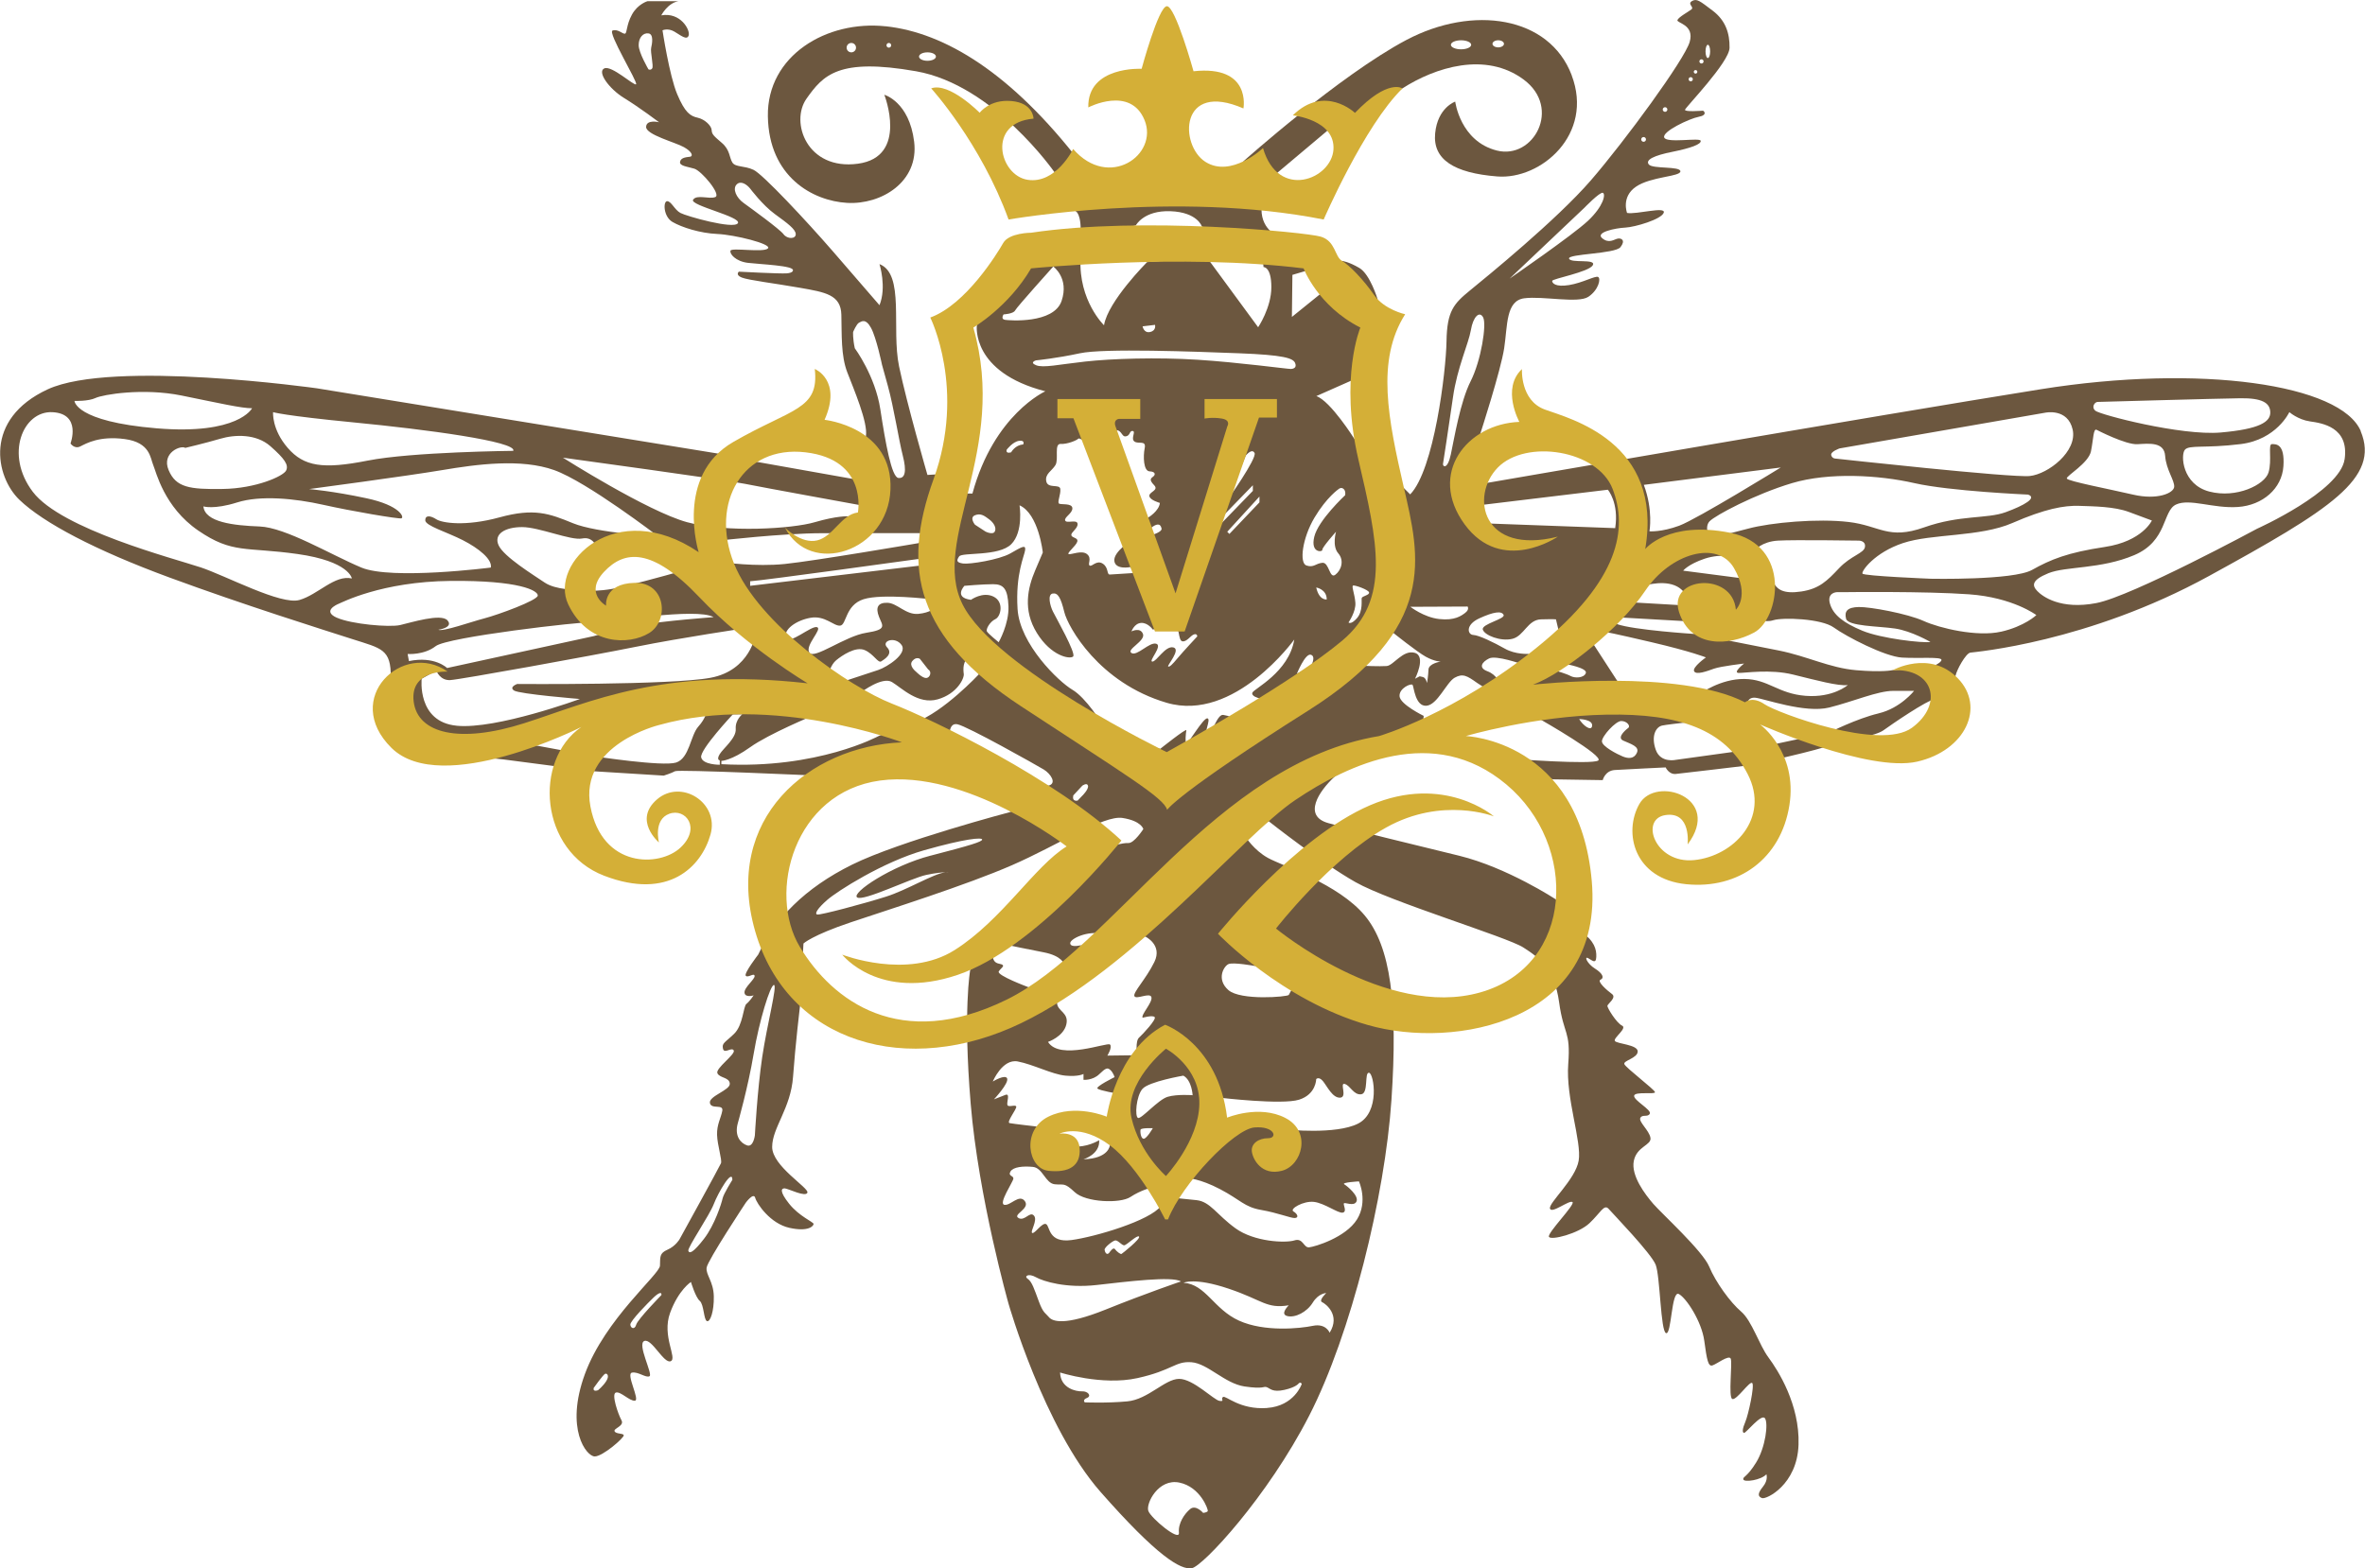 <?xml version="1.0" encoding="UTF-8"?><svg id="Layer_1" xmlns="http://www.w3.org/2000/svg" viewBox="0 0 654.95 434.49"><defs><style>.cls-1{fill:#6c573f;}.cls-2{fill:#d4af37;}</style></defs><path class="cls-1" d="M353.42,65.14s-5.33-2.36-3.79-9.62h-50.4l-1.36,2.98s1.76,.55,1.36,7.19l15.31-3.24s2.17-4.22,9.62-3.94,8.67,4.2,8.67,4.2l11.47,6.77,9.13-4.34Z"/><path class="cls-1" d="M653.8,119.47c-5.42-13.01-44.44-18.7-88.61-11.65-44.17,7.05-156.9,26.56-156.9,26.56l1.69-14.34s5.63-17.36,6.58-23.59,.41-13.14,5.56-13.82c5.15-.68,14.9,1.49,17.75-.41s3.52-5.08,2.71-5.49c-.81-.41-4.27,1.63-8.06,2.24-3.79,.61-4.67-.54-4.67-1.15s10.16-2.44,11.25-4.34c1.08-1.9-6.1-.47-6.57-1.83-.47-1.35,12.74-1.29,14.23-3.18,1.49-1.9,.27-2.57-.75-2.37-1.02,.2-2.44,1.49-4.34-.14s3.73-2.78,6.44-2.91c2.71-.14,10.03-2.3,10.64-4.13,.61-1.83-7.45,.54-10.16,.07,0,0-1.69-4.4,2.44-7.25,4.13-2.85,12.33-2.78,12.33-4.27s-7.66-.61-8.74-1.9,1.49-2.51,6.57-3.52c5.08-1.02,7.99-2.1,7.79-3.05-.2-.95-9.35,.75-10.09-.88-.75-1.63,6.98-5.28,9.55-5.76s1.42-1.69,1.15-1.69-5.08,.41-4.95-.27c.14-.68,12.26-13.14,12.33-17.14,.07-4-1.08-7.59-4.67-10.3-3.59-2.71-4.4-3.45-5.76-2.64-1.35,.81,.75,1.63-.14,2.3-.88,.68-3.52,2.1-3.86,2.94s4.81,1.19,3.39,6.07c-1.42,4.88-17.88,27.37-27.37,38.34s-28.99,26.83-33.47,30.49-6.37,5.69-6.5,14.09c-.14,8.4-3.45,35.63-10.06,42.41l-15.48-15.41s-6.58-10.47-10.51-11.82l11.92-5.28,5.04-21.56s-2.06-6.89-5.04-8.65c-2.98-1.76-4.81-1.96-4.81-1.96l-6.22,9.33-7.66,6.19,.14-11.65,5.01-1.49-13.28-3.52,.27,2.85s2.17-.14,2.17,5.56-3.66,11.11-3.66,11.11l-14.23-19.38-16.53,1.34s-10.84,10.85-11.92,17.49c0,0-7.05-6.77-6.5-18.43l-17.75-2.17-10.97,20.67s-1.63,12.93,18.97,18.22c0,0-14.23,6.37-20.19,28.32h-2.57l-7.7-5.28-2.19,.13s-5.69-19.65-7.86-30.08c-2.17-10.43,1.63-25.61-5.42-28.32,0,0,2.03,6.37,0,11.38,0,0-5.83-6.77-13.01-15.04s-19.28-21.23-21.86-22.45c-2.57-1.22-5.01-.68-5.87-2.03-.86-1.35-.63-3.48-2.89-5.42-2.26-1.94-2.8-2.39-2.85-3.57-.05-1.17-1.85-2.98-3.88-3.43-2.03-.45-3.5-1.38-5.67-6.53-2.17-5.15-4.06-17.68-4.06-17.68,0,0,1.49-.68,3.25,.34,1.76,1.02,3.52,2.57,4,1.08,.47-1.49-2.24-6.5-7.59-5.56,0,0,1.76-3.45,4.81-3.93h-8.6s-2.71,.75-4.34,3.73c-1.63,2.98-1.29,5.22-1.96,5.28-.68,.07-1.9-1.35-3.39-.88-1.49,.47,7.11,14.43,6.5,14.9s-6.77-5.35-8.81-4.4c-2.03,.95,1.29,5.62,5.49,8.2,4.2,2.57,9.69,6.71,9.69,6.71,0,0-3.52-.88-3.59,1.29-.07,2.17,8.13,4.27,10.5,5.62,2.37,1.35,2.51,2.51,1.69,2.64s-2.51,.14-2.78,1.35c-.27,1.22,1.9,1.35,3.93,1.96,2.03,.61,7.52,7.18,5.83,7.86-1.69,.68-5.15-.81-6.16,.75-1.02,1.56,13.55,4.74,12.4,6.5s-14.29-1.96-15.92-2.85-2.51-3.25-3.66-3.25-1.08,4.27,1.49,5.76c2.57,1.49,7.66,3.12,12.4,3.32,4.74,.2,15.24,2.78,14.02,4-1.22,1.22-10.02-.27-10.36,.61-.34,.88,1.42,2.98,4.81,3.39,3.39,.41,12.94,.75,12.47,2.1,0,0,.07,.68-1.76,.81-1.83,.14-13.21-.47-13.21-.47,0,0-1.08,.88,.81,1.63,1.9,.75,9.28,1.63,16.19,2.85,6.91,1.22,11.25,1.9,11.38,7.45,.14,5.56-.14,11.31,1.63,15.92s5.8,13.99,5.17,17.7c-.63,3.71-3.75,11.84-3.75,11.84l-27.5-4.89-9.7-2.11-111.09-18.08s-56.63-7.99-74.52,.27c-17.88,8.26-14.5,24.25-7.86,30.62,6.64,6.37,21,13.96,41.6,21.54,20.59,7.59,42.68,14.5,50.67,17.07s10.7,2.71,10.57,10.7,11.38,20.59,11.38,20.59l19.92,2.03,25.11,3.28,19.19,1.19s2.17-.68,3.12-1.22c.95-.54,39.16,1.22,39.16,1.22l34.41-3.52,19.51,13.54s-30.89,8.14-44.04,14.64c-13.14,6.5-21.41,15.04-26.01,24.93,0,0-4.06,5.24-3.43,5.87,.63,.63,2.26-.9,2.44,0,.18,.9-2.98,3.25-2.8,4.7,.18,1.45,2.53,.72,2.53,.72,0,0-1.08,1.63-1.99,2.35s-.9,5.87-3.43,8.31c-2.53,2.44-3.43,2.53-3.07,4.11,.36,1.58,2.44-.59,2.98,.49,.54,1.08-5.15,4.97-4.52,6.32,.63,1.35,3.34,1.08,3.43,2.89,.09,1.81-5.87,3.43-5.51,5.33s3.79,.18,3.43,2.17-1.54,3.79-1.45,6.68c.09,2.89,1.45,6.96,1.08,7.86-.36,.9-11.47,21.05-11.47,21.05,0,0-1.08,1.9-3.34,2.89-2.26,.99-1.99,1.99-2.08,4.43s-15.17,14.72-20.78,29.99c-5.6,15.27,.45,22.85,2.71,22.85s8.22-5.24,8.04-5.87c-.18-.63-2.08-.27-2.53-1.08-.45-.81,2.8-1.45,1.9-3.07-.9-1.63-2.89-7.32-1.54-7.68,1.35-.36,3.7,2.35,5.24,2.26s-2.53-7.41-.81-7.77c1.72-.36,3.88,1.54,4.88,.99,.99-.54-3.52-8.94-1.45-9.76,2.08-.81,5.42,6.41,7.32,5.6,1.9-.81-2.53-6.96-.18-13.37,2.35-6.41,5.78-8.58,5.78-8.58,0,0,1.26,4.25,2.44,5.24,1.17,.99,1.08,5.24,1.99,5.6,.9,.36,1.99-2.71,1.9-6.86-.09-4.16-2.26-5.96-1.99-7.95,.27-1.99,10.84-17.98,10.84-17.98,0,0,2.17-2.98,2.62-1.35,.45,1.63,4.16,7.14,9.48,8.31,5.33,1.17,6.68-.54,6.68-1.08s-3.97-2.08-6.77-5.6c-2.8-3.52-2.17-4.34-1.17-4.25,.99,.09,5.78,2.53,6.23,1.17,.45-1.35-9.76-7.32-9.76-12.65s5.15-10.66,5.78-19.42c.63-8.76,1.92-19.61,1.92-19.61l.97-17.33s2.35-2.26,13.1-5.87c10.75-3.61,31.98-10.3,44.62-15.81,12.65-5.51,25.38-13.91,30.62-13.1,5.24,.81,5.78,3.07,5.78,3.07,0,0-2.53,3.97-4.16,3.88-1.63-.09-5.24,.99-5.24,.99l-21.23,13.73-5.78,13.77s3.61,.78,8.76,1.77c5.15,.99,5.69,3.25,5.69,3.25l4.78-5.24s-2.89,.82-3.07-.45c-.18-1.26,4.88-3.7,9.12-2.62s11.66,.7,11.66,.7c0,0,4.87,2.28,2.52,7.06-2.35,4.79-6.05,8.49-5.51,9.48,.54,.99,4.34-1.17,4.7,.27,.36,1.45-2.98,4.88-2.44,5.69,0,0,2.8-.81,3.34-.18,.54,.63-3.25,4.7-4.34,5.69-1.08,.99-.54,4.79-.54,4.79l-.99,.09-7.23,.09s1.45-2.35,.72-3.07-13.91,4.52-17.16-.72c0,0,4.25-1.45,5.06-4.79s-2.4-3.65-2.56-5.94c-.15-2.28-7.98-4.45-7.98-4.45,0,0-8.79-3.26-8.16-4.34,.63-1.08,2.35-1.72,0-2.17s-1.54-3.52-1.54-3.52l-6.36,5.24s-2.04,11.11,.13,37.13c2.17,26.01,10.48,55.37,10.48,55.37,0,0,9.76,34.23,25.47,52.12,15.72,17.88,22.22,21.68,25.29,21.14,3.07-.54,20.96-19.73,32.52-42.29,11.56-22.56,20.96-60.68,22.76-87.41s-.18-42.45-7.41-51.13c-7.23-8.67-22.76-13.73-26.74-15.9-3.97-2.17-6.32-5.96-6.32-5.96l6.47-4.24s14.49,11.47,24.06,16.89,41.91,15.17,46.43,18.07c4.52,2.89,8.67,5.96,9.94,15.17,1.26,9.21,3.25,7.77,2.53,17.16-.72,9.39,3.79,21.5,2.89,26.74-.9,5.24-8.4,11.74-7.95,13.28s5.33-2.44,6.23-1.81c.9,.63-7.14,8.67-6.5,9.66,.63,.99,8.13-.9,11.2-3.79,3.07-2.89,4.06-5.42,5.33-3.97s11.74,12.28,13.01,15.45c1.26,3.16,1.35,18.52,2.89,18.97,1.54,.45,1.45-11.92,3.52-10.84,2.08,1.08,6.32,7.59,7.05,12.92,.72,5.33,1.08,7.23,2.26,6.86,1.17-.36,4.52-2.98,5.06-1.9,.54,1.08-.72,10.75,.45,11.2,1.17,.45,4.79-5.06,5.51-4.43,.72,.63-1.08,8.85-1.9,10.75s-.9,2.98-.36,3.07,4.79-5.42,5.78-4.06c.99,1.35,.18,8.04-2.44,12.28-2.62,4.25-3.79,3.88-3.52,4.7,.27,.81,4.88,.18,6.37-1.45,0,0,.58,1.54-.95,3.43s-1.45,2.71-.27,3.16,9.76-3.7,10.12-14.81c.36-11.11-5.69-20.59-8.31-24.12-2.62-3.52-4.61-10.21-7.59-12.74-2.98-2.53-7.05-8.13-8.85-12.47-1.81-4.34-13.1-14.63-15.45-17.34s-6.23-7.86-5.42-11.92c.81-4.06,4.97-4.34,4.61-6.41-.36-2.08-3.34-4.43-2.8-5.51,.54-1.08,2.08-.09,2.62-1.17,.54-1.08-4.52-3.7-4.34-4.97,.18-1.26,5.87-.27,5.78-.99-.09-.72-8.13-6.77-8.49-7.77-.36-.99,3.7-1.63,3.7-3.52s-5.78-2.08-6.32-2.89c-.54-.81,3.52-3.52,1.99-4.25-1.54-.72-4.16-4.97-4.06-5.51,.09-.54,2.62-2.26,1.26-3.25-1.35-.99-4.25-3.52-3.16-3.97s.63-1.72-1.54-3.07c-2.17-1.35-3.07-3.52-1.9-2.89,1.17,.63,2.17,1.72,2.26-.36,.09-2.08-.54-4.43-4.16-6.96-3.61-2.53-7.03-8.96-7.03-8.96,0,0-13.48-8.84-26.76-12.09-13.28-3.25-28.99-7.05-36.22-9.03s-2.63-8.88,1.66-12.84,24.26-11.82,24.26-11.82l.45-5.06s-6.5-3.16-6.68-5.42c-.18-2.26,3.25-3.7,3.61-3.16,.36,.54,.72,5.96,3.79,5.78,3.07-.18,5.6-6.5,7.86-7.77,2.26-1.26,3.43-.54,6.23,1.45,2.8,1.99,17.84,10.3,17.84,10.3,0,0,17.57,10.03,15.67,11.2s-23.49-.45-23.49-.45l10.78,5.65,13.97,.22s.63-2.62,3.34-2.8c2.71-.18,14.09-.72,14.09-.72,0,0,.9,1.99,2.8,1.81s19.96-2.35,19.96-2.35c0,0,14.36-2.98,21.5-5.15,7.14-2.17,13.82-2.98,16.08-4.61,2.26-1.63,11.83-8.22,14.45-8.76,2.62-.54,5.15-4.57,5.47-6.26,.32-1.69,2.87-6.3,4.12-6.48,1.25-.18,32.5-2.8,66.1-21.23,33.6-18.43,47.42-27.1,42-40.11ZM472.96,12.4c.36,0,.64,.82,.64,1.84s-.29,1.84-.64,1.84-.64-.82-.64-1.84,.29-1.84,.64-1.84Zm-1.76,4.03c.32,0,.58,.26,.58,.58s-.26,.58-.58,.58-.58-.26-.58-.58,.26-.58,.58-.58Zm-1.64,2.98c.27,0,.49,.22,.49,.49s-.22,.49-.49,.49-.49-.22-.49-.49,.22-.49,.49-.49Zm-1.34,1.96c.32,0,.58,.26,.58,.58s-.26,.58-.58,.58-.58-.26-.58-.58,.26-.58,.58-.58Zm-7.11,8.33c.36,0,.64,.29,.64,.64s-.29,.64-.64,.64-.64-.29-.64-.64,.29-.64,.64-.64Zm-5.94,8.26c.36,0,.66,.3,.66,.66s-.3,.66-.66,.66-.66-.3-.66-.66,.3-.66,.66-.66Zm-16.51,19.71s4.43-4.61,5.24-4.25,.18,3.7-4.16,7.77c-4.34,4.06-21.68,15.99-21.68,15.99l20.59-19.51ZM180.62,18.94c-.43,.61-1.04,.27-1.04,.27,0,0-2.71-4.61-2.71-6.71s1.22-3.45,2.71-3.25c1.49,.2,1.02,2.85,.75,4-.27,1.15,.72,5.08,.29,5.69Zm36.36,45.93c-1.08-1.42-9.01-7.18-11.04-8.64-2.03-1.45-3.12-3.89-1.96-5.11,1.15-1.22,2.88,0,3.79,1.15,0,0,3.39,4.54,6.84,7.05s5.76,4.2,5.76,5.56-2.3,1.42-3.39,0Zm-49.05,317.66c-.88,1.42-2.3,2.57-2.3,2.57,0,0-1.49,.61-1.22-.61,0,0,2.64-3.73,3.18-3.93,.54-.2,1.22,.54,.34,1.96Zm15.24-23.78s-6.57,6.71-6.98,8.2c-.41,1.49-1.56,1.02-1.63,0-.07-1.02,5.01-6.16,6.44-7.52,1.42-1.35,2.3-1.63,2.17-.68Zm16.94-26.76c-.27,1.29-2.17,7.32-5.15,11.18-2.98,3.86-4.06,4.2-4.34,3.32-.27-.88,5.83-9.76,7.05-12.94,1.22-3.18,5.15-9.96,5.15-6.71,0,0-2.44,3.86-2.71,5.15Zm10.97-39.16c-1.35,9.08-2.03,21.68-2.03,21.68,0,0-.41,3.39-2.17,2.78-1.76-.61-3.53-2.56-2.57-6.1,0,0,2.85-9.96,4.4-19.24,1.56-9.28,4.61-19.1,5.62-19.1s-1.9,10.91-3.25,19.98Zm46.68-55.82c-10.97,2.85-22.08,10.37-20.39,11.58,1.69,1.22,14.97-5.35,19.17-6.23,2.58-.54,4.34-.7,5.32-.74,.34-.04,.65-.05,.92,0,0,0-.3-.02-.92,0-3.45,.44-10.64,4.92-16.5,6.77-6.44,2.03-18.22,5.15-19.04,4.95-.81-.2,.07-1.69,2.78-4.06s15.38-10.5,26.83-13.75c11.45-3.25,15.99-3.59,16.06-2.98,.07,.61-3.25,1.63-14.23,4.47Zm323.14-125.67s33.67-.95,39.56-1.02c5.89-.07,8.2,1.23,8.26,3.87,.07,2.64-2.85,4.67-13.75,5.62-10.91,.95-33.47-4.95-34.69-6.03s-.13-2.42,.61-2.44Zm-1.83,13.62c.68-3.39,.64-6.36,1.56-5.89,0,0,8.06,4.18,11.31,3.98,3.25-.19,7.38-.67,7.66,3.2,.27,3.86,2.64,6.84,2.51,8.6s-4.67,3.73-11.38,2.17c-6.71-1.56-18.16-3.73-18.36-4.47s6.03-4.2,6.71-7.59Zm-52.03,25.47c7.93-2.64,21.27-1.63,30.28-5.56,9.01-3.93,14.29-4.88,18.49-4.74,4.2,.14,9.76,.2,13.75,1.69,4,1.49,6.37,2.37,6.37,2.37,0,0-2.64,5.76-13.01,7.32-10.37,1.56-14.97,3.45-20.19,6.37-5.22,2.91-28.05,2.44-28.05,2.44,0,0-18.56-.75-18.9-1.42-.34-.68,3.32-5.83,11.25-8.47Zm-17.75,6.98c-3.32,3.52-5.49,5.69-10.43,6.44-4.95,.75-6.84-.54-7.79-2.71-.95-2.17-5.08-8.74-5.08-8.74,0,0,1.9-2.37,6.37-2.64,4.47-.27,22.42,0,22.42,0,0,0,1.96,0,1.69,1.76s-3.86,2.37-7.18,5.89Zm.2-33.2l56.91-9.89s6.23-1.35,7.59,4.67c1.35,6.03-6.77,12.33-11.86,12.87-5.08,.54-53.65-4.81-53.65-4.81,0,0-1.08,.07-1.35-.95-.27-1.02,2.37-1.9,2.37-1.9Zm20.66,9.62c9.82,2.24,31.5,3.18,31.5,3.18,2.57,.88-1.02,2.98-6.23,4.88-5.22,1.9-12.6,.68-22.56,4.2s-12.26-.47-20.87-1.49-21.54,.14-27.84,1.83c-6.3,1.69-10.7,2.64-10.7,2.64,0,0-1.56-3.05,0-4.67,1.56-1.63,12.6-7.52,22.83-10.57s24.05-2.24,33.87,0Zm-64.02,24.25s1.35-1.76,5.96-3.32,9.89-.47,9.89-.47l-.47,5.79-15.38-2Zm3.03,17.53s-16.64-1.06-21.35-2.72c-4.71-1.66-.44-1.92-.44-1.92l21.27,1.21,.52,3.44Zm24-46.11s-23.17,14.29-28.11,16.12c-4.95,1.83-8.26,1.56-8.26,1.56,0,0,1.08-5.83-1.56-12.87l37.94-4.81Zm-38.68,32.99s5.35-1.9,9.28-.34,3.93,5.62,3.93,5.62l-15.24-.88-.47,.07,2.51-4.47Zm-44.03-22.63l34.82-4.2s3.12,3.59,2.03,10.64l-36.85-1.35v-5.08Zm-10.84-11.31s1.63-10.43,2.78-18.56c1.15-8.13,4.34-14.9,4.95-18.56,.61-3.66,2.37-5.42,3.39-3.52,1.02,1.9-.54,11.92-3.45,17.68-2.91,5.76-4.54,15.85-5.49,20.26s-2.27,3.36-2.17,2.71Zm-79.74-38.55s.41,1.56-1.35,1.96c-1.76,.41-2.1-1.56-2.1-1.56l3.45-.41Zm-41.6-1.42c-1.22-.2-.34-1.49-.34-1.49,0,0,2.71-.14,3.18-1.08s10.58-12.18,10.58-12.18c0,0,4.46,3.17,2.3,9.54-2.17,6.37-14.5,5.42-15.72,5.22Zm.54,35.97s1.69-2.24,3.45-2.44c1.76-.2,1.08,1.02,1.08,1.02-2.24,.14-3.32,2.17-3.32,2.17-1.69,.47-1.22-.75-1.22-.75Zm-8.81,18.18c1.63-.65,2.64,.18,3.93,1.13s2.1,2.37,1.56,3.39c-.54,1.02-2.57,0-2.57,0l-2.91-1.9s-1.63-1.96,0-2.62Zm-15.71,27.32c-3.43,.32-5.81-2.98-8.52-3.07s-3.34,1.35-2.34,3.88c1,2.53,2.34,3.52-3.53,4.43-5.87,.9-14.45,7.5-15.76,5.5s3.75-6.58,2.12-7.06c-1.63-.48-7.77,5.09-8.58,2.92-.81-2.17,2.71-4.79,6.77-5.51,4.06-.72,6.41,2.35,8.22,2.17,1.81-.18,1.35-5.69,6.5-7.32,5.15-1.63,18.52,0,18.52,0l1.26,2.35s-1.24,1.4-4.67,1.72Zm2.23,17.77c-1.08,.07-2.85-1.76-2.85-1.76,0,0-2.1-1.63-1.02-2.94,1.08-1.32,2.1-.61,2.1-.61l2.3,2.94c1.08,.61,.54,2.3-.54,2.37Zm-10.84-8.47c-1.72-1.81,2.17-3.16,3.97-.72,1.81,2.44-3.97,6.14-6.41,6.96s-10.12,3.34-10.12,3.34l-3.61-2.35s.54-2.44,2.08-3.7c1.54-1.26,5.33-3.88,7.86-2.8s3.7,3.72,4.61,3.12c.9-.59,3.34-2.04,1.63-3.85Zm-37.94-17.07v-1.26c3.43-.18,46.55-6.17,46.55-6.17l1.96,1.65-48.51,5.78Zm28.99-65.78c-.61-2.78-.47-4.54-.47-4.54,0,0,.95-2.24,1.63-2.57,.68-.34,1.83-1.29,3.32,1.42s3.05,10.23,3.05,10.23l1.63,5.89c1.63,5.89,3.05,15.11,4.13,19.31,1.08,4.2,.68,6.37-1.22,6.16-1.9-.2-3.59-9.76-5.01-19.04-1.42-9.28-7.05-16.87-7.05-16.87Zm20.96,51.19l-3.28,2.76s-28.96,4.96-37.09,5.78-16.89-.45-16.89-.45l-1.08-6.05s17.07-1.99,28.36-2.03c11.29-.05,29.99,0,29.99,0Zm-51.49-13.68c4.88,.99,32.34,5.98,32.34,5.98v3.57l-3.75-.54s-3.02-.16-9.17,1.64c-6.14,1.81-24.39,2.98-35.32,0-10.93-2.98-34.41-17.88-34.41-17.88,0,0,45.43,6.23,50.31,7.23Zm-23.85,14.63s-17.07-.99-23.67-3.7-10.75-4.25-20.32-1.63-15.99,1.54-17.52,.54c-1.54-.99-3.07-1.26-3.07,.27s5.96,3.25,10.39,5.51c4.43,2.26,8.22,5.33,7.77,7.59,0,0-27.46,3.52-35.86,0-8.4-3.52-20.96-11.11-28.18-11.38-7.23-.27-15.13-1.18-15.56-5.56,0,0,2.91,.93,9.35-1.1,6.44-2.03,15.92-1.12,23.85,.66,7.93,1.78,20.73,3.95,21.61,3.75,.88-.2-.2-3.54-9.62-5.56-9.42-2.02-15.92-2.55-15.92-2.55,0,0,27.21-3.63,36.88-5.26,9.66-1.63,21.86-3.25,30.98,0,9.12,3.25,28.9,18.43,28.9,18.43Zm7.59,9.21s-9.76,2.8-17.61,4.7c-7.86,1.9-12.65,.81-12.65,.81,0,0-5.78,.09-8.85-1.99-3.07-2.08-11.29-7.14-12.74-10.3s1.81-5.06,6.5-5.06,13.55,3.79,16.62,3.16,3.97,2.35,3.97,2.35l12.92,.36,11.83,5.96Zm-114.31-43.68s2.85,.96,22.49,2.86c19.65,1.9,45.12,5.28,44.03,7.86,0,0-28.05,.27-40.38,2.71-12.33,2.44-17.61,1.63-22.08-3.52s-4.06-9.9-4.06-9.9Zm3.59,16.2c-.81,1.56-8.33,4.95-17.55,5.08-9.21,.14-12.94-.41-14.97-5.22-2.03-4.81,3.4-6.98,4.61-6.16,0,0,5.62-1.33,9.68-2.53,4.06-1.2,9.96-1.4,13.89,2.06s5.15,5.22,4.34,6.77Zm-52.77-20.12c2.03-.95,13.14-2.85,23.85-.68,10.7,2.17,16.53,3.52,19.51,3.52,0,0-3.79,7.45-26.42,5.56s-22.76-7.59-22.76-7.59c0,0,3.79,.14,5.83-.81Zm28.99,46.88c-7.32-2.44-38.45-10.49-46.34-20.87-7.89-10.38-2.71-22.49,5.42-22.08,8.13,.41,5.01,8.67,5.01,8.67,0,0,1.08,1.63,2.71,.81,1.63-.81,5.28-2.98,12.33-2.03,7.05,.95,7.05,5.28,7.86,7.18s2.98,11.65,12.47,18.16c9.48,6.5,13.14,4.47,27.5,6.5,14.36,2.03,15.04,6.77,15.04,6.77-4.74-1.08-9.35,4.47-14.5,5.96-5.15,1.49-20.19-6.64-27.5-9.08Zm37.85,13.99c-4.06-1.8-.18-3.6,.54-3.88,.72-.27,11.83-6.14,30.98-6.32,19.15-.18,24.21,2.71,24.12,4.06-.09,1.35-11.02,5.33-14.81,6.32-3.79,.99-11.29,3.7-12.74,3.16,0,0,4.34-.63,2.53-2.62-1.81-1.99-10.12,.63-13.1,1.31-2.98,.68-13.46-.24-17.52-2.04Zm19.6,10.04s4.52,.36,7.77-2.17c3.25-2.53,39.83-6.77,43.9-6.68s28.37-4.09,33.06-1.35c0,0-13.91,1-20.59,2.26-6.68,1.26-12.56,2.98-12.56,2.98l-40.65,8.85s-3.43-3.4-10.57-1.92l-.36-1.96Zm13.55,19.87c-11.02-1.08-9.66-13.02-9.66-13.02l4.06-2.24s.99,2.81,3.88,2.62c2.89-.18,38.84-6.69,51.4-9.22,12.56-2.53,30.35-5.15,30.35-5.15l2.8,1.63s-1.45,10.03-12.47,12.1c-11.02,2.08-53.56,1.72-53.56,1.72,0,0-2.35,.81-.9,1.81,1.45,.99,18.25,2.35,18.25,2.35,0,0-23.12,8.49-34.14,7.41Zm60.79,10.21c-3.7,1.17-22.49-1.72-22.49-1.72l-21.5-3.97,21.5-7.68,30.89-.69s-.09,1.69-2.26,4.12c-2.17,2.44-2.44,8.76-6.14,9.94Zm12.1-.63v1.24s-4.7,.03-5.15-2.05,8.75-11.89,8.75-11.89l2.63-.04s-1.99,1.54-1.81,4.07c.18,2.53-3.43,5.33-4.43,6.96-.99,1.63,0,1.72,0,1.72Zm54.2-10.57c-7.77,2.8-10.21,3.85-10.21,3.85,0,0-16.89,9.25-43.54,7.8v-.9s2.8-.09,7.95-3.79c5.15-3.7,17.61-8.85,17.61-8.85l13.19-6.41s5.78-4.43,8.49-2.8,7.23,6.32,12.65,4.79c5.42-1.54,7.41-5.87,7.23-7.05-.18-1.17-.27-4.06,1.54-4.16,1.81-.09,2.61,4.3,2.61,4.3,0,0-9.74,10.43-17.51,13.23Zm21.59-34.78c-2.98-1.45-6.23,.9-6.23,.9-4.88-.63-1.81-3.88-1.81-3.88,0,0,5.06-.45,7.95-.45s4.06,1.26,4.25,6.14c.18,4.88-2.71,9.94-2.71,9.94,0,0-2.89-2.35-3.25-2.98-.36-.63,.81-2.71,2.34-3.43,1.53-.72,2.45-4.79-.53-6.23Zm15.27,52.36c-2.37,.62-27.37-12.59-27.37-12.59,0,0-.69-4.95,2.1-4.4,2.78,.54,22.02,11.38,23.92,12.53,1.9,1.15,3.73,3.84,1.36,4.46Zm9.41,2.72l-1.35,1.42s-1.63,.47-1.22-1.42l2.51-2.7s1.29-.94,1.56,0c.27,.94-1.49,2.7-1.49,2.7Zm16.6,81.29c1.76-2.03,11.31-3.66,11.31-3.66,2.37,1.29,2.57,5.42,2.57,5.42,0,0-4.27-.34-6.91,.44-2.64,.78-7.25,6.2-8.2,5.86s-.54-6.03,1.22-8.06Zm2.85,10.91s-1.69,2.91-2.51,2.91-1.02-1.96-.88-2.51c.14-.54,3.39-.41,3.39-.41Zm-40.31-13.75c-.47-1.35-4,.81-4,.81,0,0,2.64-6.37,6.91-5.56,4.27,.81,9.55,3.59,13.21,3.93s5-.47,5-.47v1.63s2.55,.2,4.36-1.56c1.82-1.76,2.29-1.9,3.1-1.15,.81,.75,1.15,1.96,1.15,1.96,0,0-5.35,2.64-4.74,3.18,.61,.54,5.69,1.42,5.69,1.42l-.95,9.54-1.31,4.76s-.22,3.66-7.31,3.86c0,0,4.62-1.35,4.35-5.28,0,0-3.66,2.24-7.32,1.63s-10.07-5.44-10.07-5.44c0,0-6.39-.72-7.41-.93-1.02-.2,2.1-4,1.83-4.61s-2.17,.34-2.44-.41c-.27-.75,.88-3.39-.61-2.78-1.49,.61-3.12,1.22-3.12,1.22,0,0,4.13-4.4,3.66-5.76Zm3.12,38.61c-1.76-.95,3.32-2.57,1.76-4.67-1.56-2.1-4,1.35-5.69,1.02s2.44-6.37,2.51-7.25c.07-.88-1.56-.68-.81-1.96,.75-1.29,3.52-1.56,6.23-1.29s3.45,4.54,6.03,4.81c2.57,.27,2.57-.61,5.56,2.2,2.98,2.81,12.53,3.22,15.41,1.32,2.87-1.9,5.93-2.64,5.93-2.64,0,0,5.56,1.08,2.51,5.15-3.05,4.06-18.22,8.54-24.73,9.42-6.5,.88-5.96-3.79-7.05-4.4-1.08-.61-3.18,2.78-3.86,2.44-.68-.34,1.63-3.52,.47-4.81-1.15-1.29-2.51,1.63-4.27,.68Zm28.52,9.96c-.27,.14-1.35-.68-1.83-1.35s-1.56,1.02-1.56,1.02c-.67,.83-1.22-.14-1.29-.81-.07-.68,2.17-2.44,2.91-2.6,.75-.16,1.83,1.38,2.52,1.35,.69-.03,3.64-3.02,4.12-2.41,.47,.61-4.61,4.67-4.88,4.81Zm-20.12,17.48c-1.02-1.22-1.56-1.06-2.78-4.36s-1.9-5.46-3.05-6.21,.2-1.63,2.24-.47,8.4,3.12,16.8,2.17c8.4-.95,21-2.52,23.37-.99,0,0-9.35,3.16-20.8,7.77-11.45,4.61-14.77,3.32-15.78,2.1Zm44.03,53.72c-.14,.41-1.29,.54-1.29,.54,0,0-2.03-2.37-3.59-1.08-1.56,1.29-3.39,3.93-3.12,6.57,.27,2.64-7.72-4-8.47-6.03-.75-2.03,2.78-9.08,8.6-7.86,5.83,1.22,7.99,7.45,7.86,7.86Zm16.39-28.52c-7.59,.54-11.45-3.59-12.19-3.05-.75,.54,.61,1.29-.95,1.08-1.56-.2-7.32-6.16-11.25-6.1s-8.54,5.69-14.29,6.23c-5.76,.54-11.79,.27-11.79,.27,0,0-.75-.68,.61-1.22,1.35-.54,.27-1.9-1.35-1.83-1.63,.07-5.96-.81-6.1-5.22,0,0,11.58,3.73,21.41,1.56,9.82-2.17,10.43-4.74,14.97-4.4,4.54,.34,9.21,5.89,14.7,6.71,5.49,.81,5.22-.14,6.16,.2,.95,.34,1.56,1.49,4.88,.75s4-1.83,4-1.83c0,0,.54-.47,.81,.2,0,0-2.03,6.1-9.62,6.64Zm17.34-20.87s-1.02-2.64-4.61-1.9c-3.59,.75-13.41,1.76-20.46-1.42-7.05-3.18-9.21-10.09-15.38-10.5,0,0,2.98-1.56,12.47,1.63,9.48,3.18,10.43,5.62,16.67,4.61,0,0-2.57,2.44-.41,2.98,2.17,.54,5.42-1.08,7.05-3.73,1.63-2.64,3.73-2.64,3.73-2.64,0,0-2.17,2.03-1.15,2.51,1.02,.47,5.15,3.59,2.1,8.47Zm7.59-31.39c-3.12,5.04-11.72,7.61-13.28,7.75s-1.63-2.69-4.06-1.92c-2.44,.77-11.11,.43-16.33-3.36s-6.98-7.38-10.77-7.79c-3.79-.41-5.96-.61-5.96-.61l3.45-5.49s3.32,.07,9.01,3.05c5.69,2.98,6.71,4.95,11.38,5.76,4.67,.81,8.2,2.3,9.35,2.24,1.15-.07,.75-1.15-.41-1.83-1.15-.68,2.78-2.98,5.69-2.64,2.91,.34,6.64,3.18,7.93,2.98,1.29-.2,.2-2.02,.34-2.53s2.85,.97,3.52-.58-2.51-4.2-3.39-4.74c-.88-.54,4.06-.81,4.06-.81,0,0,2.57,5.51-.54,10.55Zm-11.31-38.86s.75-.81,1.9,.61c1.15,1.42,2.64,4.67,4.74,4.54,2.1-.14-.27-4.27,1.29-3.79,1.56,.47,2.44,3.12,4.54,2.85,2.1-.27,.81-6.16,2.17-5.96,1.35,.2,3.12,10.97-3.05,14.09-6.16,3.12-19.92,1.63-19.92,1.63l-9.48-2.98-8.74,2.24v-8.06s17.07,2.03,21.81,.54,4.74-5.69,4.74-5.69Zm-16.98-31.33l4.92-1.87,5.42,8.06s-.61,1.29-.95,1.83c-.34,.54-13.35,1.63-16.73-1.35-3.39-2.98-1.29-6.57,0-7.18s7.34,.51,7.34,.51Zm-.7-75.71c-.34,1.02,1.8,1.52,1.8,1.52l3.42,.71-10.5,4.81s-1.02-.61-2.78-.88c-1.75-.27-3.18,5.69-4.4,5.56-1.22-.14,1.15-4.47,0-4.61-1.15-.14-5.42,7.25-5.82,7.05-.4-.2-.14-2.98,0-3.73,.14-.75-7.24,5.14-7.24,5.14l-10.37-2.84-5.83-4.27s-4.34-7.05-8.13-9.28-14.57-12.6-15.17-22.36c-.61-9.76,1.9-14.7,2.1-16.33s-1.02-.81-4.13,.95c-3.12,1.76-11.31,3.05-13.07,2.78-1.76-.27-1.9-.75-1.08-1.96s10.97,.07,14.43-3.39c3.45-3.45,2.3-10.77,2.3-10.77,5.31,2.37,6.44,13.07,6.44,13.07l-2.08,4.88c-2.08,4.88-3.52,11.02,.45,17.43,3.97,6.41,9.12,7.32,10.03,6.5,.9-.81-4.79-10.84-5.6-12.47-.81-1.63-1.54-4.7-.09-4.97,1.45-.27,2.26,1.08,3.25,5.15,.99,4.06,9.57,19.6,28.35,25.11,18.78,5.51,35.33-17.52,35.33-17.52-1.49,9.08-11.25,13.68-11.58,14.7Zm-53.09-68.9c1.9,.09,4.43-.99,4.88-1.45,.45-.45,2.44,1.45,2.44,1.45,0,0,4.52-2.64,7.09-3.6,2.57-.96,2.3,1.7,3.62,1.5s.98-1.63,1.93-1.49c.95,.14-.61,2.1,.47,2.91,1.08,.81,3.32-.47,2.85,1.83-.47,2.3-.34,6.37,1.35,6.44,1.69,.07,1.69,.95,.95,1.49-.75,.54-1.02,.95,.34,2.37,1.35,1.42-1.49,1.83-1.35,2.98,.14,1.15,2.91,1.9,2.91,1.9-.2,2.24-3.23,4.06-3.23,4.06,0,0-1.18,4.41,.52,3.05,1.69-1.35,2.85-1.63,3.18,0,.34,1.63-8.2,3.18-8.2,3.18,0,0-5.15,3.18-4.88,5.76,.27,2.57,4.41,1.73,4.41,1.73l1.82,1.59s-6.5,.41-7.45,.47c-.95,.07-.29-1.94-2.01-3.03-1.72-1.08-2.98,.99-3.61,.54-.63-.45,.72-1.99-.72-3.16-1.45-1.17-4.34,.18-5.06,0-.72-.18,1.99-2.26,2.35-3.43s-1.45-.99-1.63-1.81c-.18-.81,1.9-1.9,1.72-3.19-.18-1.29-3.07,.03-3.43-.88s2.08-1.99,1.99-3.43c-.09-1.45-3.16-.9-3.7-1.26-.54-.36,.54-2.62,.36-4.06-.18-1.45-3.43,0-3.88-2.08-.45-2.08,1.54-2.89,2.53-4.52,.99-1.63-.45-5.96,1.45-5.87Zm31.21,56.36c-2.24-.54-4.67,4-5.83,3.93-1.15-.07,2.98-4.4,1.08-4.95-1.9-.54-5.28,3.52-6.84,2.57-1.56-.95,3.93-3.32,3.18-5.28-.75-1.96-3.18-.7-3.18-.7,0,0,.75-2.21,2.64-2.35,1.9-.13,3.25,1.83,3.25,1.83,0,0,4.74-1.08,6.1-1.08s.88,4.13,2.1,4.34c1.22,.2,2.24-1.56,3.18-1.9s.95,.54,.95,.54c0,0-3.93,4.2-5.42,5.99-1.49,1.79-2.24,2.55-2.64,2.34-.41-.2,3.66-4.74,1.42-5.28Zm22.02-44.92v1.56l-10.7,11.04,1.49-3.12,9.21-9.48Zm-7.1,4.2l5.12-12.4s1.71-2.16,2.45-.74c.75,1.42-7.57,13.14-7.57,13.14Zm8.93-1.08v1.62l-8.33,8.75-.59-.61,8.93-9.76Zm8.67-35.34c-.68,.05-14.57-1.84-25.81-2.55-11.25-.72-23.78-.31-31.1,.5s-11.65,1.83-13.62,1.02c-1.96-.81,0-1.35,0-1.35,0,0,5.56-.54,12.13-1.96,6.57-1.42,31.77-.47,44.1,0,12.33,.47,14.97,1.35,15.51,2.71,.54,1.35-.54,1.6-1.22,1.65Zm5.56,82.42l-3.87,2.02s2.31-5.74,3.87-5.27,0,3.25,0,3.25Zm1.49-21.88s2.91,.47,2.91,3.32c0,0-2.1,.34-2.91-3.32Zm7.99-25.54s-7.45,6.91-8.54,11.52,2.37,4.2,2.24,3.59c-.14-.61,3.79-5.01,3.79-5.01,0,0-1.15,3.93,.61,5.96,1.76,2.03,.81,4.74-.81,5.96-1.63,1.22-1.69-3.52-3.59-3.32s-2.37,1.42-4.4,.75c-2.03-.68-1.15-7.59,2.24-13.28,3.39-5.69,6.71-7.92,6.71-7.92,0,0,.68-.61,1.35,0,.68,.61,.41,1.76,.41,1.76Zm4.61,28.45c-.14,.54,.41,3.59-1.29,5.56-1.69,1.96-2.37,1.22-2.37,1.22,0,0,2.1-2.98,1.9-5.49-.2-2.51-1.15-4.61-.61-4.74,.54-.14,4.2,1.15,4.4,1.9,.2,.75-1.9,1.02-2.03,1.56Zm18.49,19.85c-.07,1.76-.41,3.73-.41,3.73,0,0-.27-1.49-1.15-1.69l-.88-.2-1.29,.68s3.18-6.23-.07-7.18-5.89,3.52-7.79,3.66c-1.9,.14-6.64-.07-6.64-.07l7.25-8.6,1.27-.49s6.52,5.23,8.96,6.58c2.44,1.35,4.13,1.35,4.13,1.35,0,0-3.32,.47-3.39,2.24Zm10.23-15.78c-1.15,.88-2.98,2.24-7.25,1.76-4.27-.47-7.99-3.39-7.99-3.39l15.85-.07s.54,.81-.61,1.69Zm9.55,19.65s-.81-2.44-3.45-3.42c-2.64-.98-1.49-2.61,.47-3.56,1.96-.95,9.01,1.56,9.01,1.56l-6.03,5.42Zm7.93-6.98v-1.26s-3.59,.24-6.57-1.45c-2.98-1.69-7.18-3.73-8.74-3.79-1.56-.07-2.3-2.78,1.69-4.61,4-1.83,6.16-2.1,6.71-.95,.54,1.15-6.16,2.51-5.76,4.06,.41,1.56,4.95,3.39,8.2,2.57,3.25-.81,4.2-5.29,7.93-5.39,3.73-.1,4.13,0,4.13,0l.95,4.01-8.54,6.79Zm11.65,4.88c-1.08-.61-4.06-1.47-4.06-1.47l2.71-1.85s6.1,1.08,5.56,2.51c-.54,1.42-3.12,1.42-4.2,.81Zm2.37,11.92s3.73,.06,3.59,1.82c-.14,1.77-2.57-.06-3.59-1.82Zm3.59-21.29l3.73-2.83s1.66,.24,12.72,2.83c11.06,2.59,15.06,4.21,15.06,4.21,0,0-3.84,2.71-3.27,3.83,.56,1.12,3.61-.03,5.51-.71,1.9-.68,8.33-1.42,8.33-1.42,0,0-3.25,2.56-1.49,2.6,1.76,.04,8.67-1.11,15.04,.45,6.37,1.56,12.53,3.25,15.17,2.91,0,0-4.06,3.59-11.72,2.98-7.66-.61-10.3-4.61-16.94-4.67-6.64-.07-12.33,4.13-12.33,4.13l-20.59-1.76-2.3-1.89-6.91-10.65Zm12.4,30.63c-.81,1.76-2.44,1.63-3.93,1.02-1.49-.61-5.76-2.78-5.76-4.2s3.79-5.62,5.35-5.62,2.62,1.35,1.96,1.9c0,0-3.52,2.57-1.42,3.52,2.1,.95,4.61,1.63,3.79,3.39Zm66.93-10.91c-6.03,1.42-13.65,5.28-13.65,5.28l-17.72,3.79-9.55,1.69-15.17,2.1s-4.27,1.02-5.62-2.78c-1.35-3.79,0-6.31,1.76-6.71s15.38-1.82,15.38-1.82l8.13-3.93s0-2.17,2.3-1.96c2.3,.2,13.75,4.4,20.49,2.71s13.38-4.61,17.72-4.61h5.76s-3.79,4.81-9.82,6.23Zm14.36-12.74l-10.55,.77s-2.73,.63-10.05,0c-7.32-.63-13.55-3.88-21.34-5.44s-13.75-2.72-13.75-2.72l7.59-6.23s2.03,1.35,4.61,.54,13.28-.47,16.73,2.03c3.45,2.51,14.16,8.06,18.9,8.33s10.84-.27,10.91,.61c.07,.88-3.05,2.1-3.05,2.1Zm19.51-9.89c-6.57,1.49-16.94-.95-21.41-2.98s-14.84-3.93-17.95-3.86c-3.12,.07-4.06,1.15-3.52,3.25,.54,2.1,8.94,2.03,13.55,2.71,4.61,.68,9.82,3.73,9.82,3.73-2.17,.34-13.62-.95-18.85-3.12-5.24-2.17-8.11-4.4-8.99-7.52-.88-3.12,1.96-3.17,1.96-3.17h2.36s22.03-.28,34.22,.6c12.19,.88,18.63,5.76,18.63,5.76,0,0-3.25,3.12-9.82,4.61Zm95.18-47.76c-1.29,8.94-24.25,19.24-24.25,19.24,0,0-34.62,18.7-44.51,20.59-9.89,1.9-14.9-1.83-16.33-3.32-1.42-1.49-1.76-2.98,3.05-4.95,4.81-1.96,14.5-1.08,23.78-5.01,9.28-3.93,7.79-12.26,11.58-14.02s10.3,1.15,17.14,.68,12.19-5.08,12.6-11.31c.41-6.23-2.03-6.1-3.18-6.11s.07,4.48-.95,7.87c-1.02,3.39-8.87,7.25-16.39,5.28-7.52-1.96-7.99-10.16-6.77-11.58,1.22-1.42,5.49-.34,15.45-1.57,9.96-1.23,13.48-8.86,13.48-8.86,0,0,2.37,2.09,5.69,2.57s10.91,1.56,9.62,10.5Z"/><path class="cls-2" d="M388.78,135.1c-4.34-18.97-7.77-35.23,.36-48.05,0,0-5.78-1.24-8.63-5.37s-6.84-8.26-8.87-9.42c-2.03-1.15-1.76-5.49-5.89-6.71-4.13-1.22-49.45-5.69-80.21-1.08,0,0-6.1,0-7.72,2.85s-10.3,17.03-20.19,20.64c0,0,9.94,19.87,.9,44.8-9.03,24.93-4.7,43.9,24.21,62.87,28.9,18.97,39.74,25.47,40.47,28.72,0,0,2.71-4.52,39.02-27.46,36.31-22.94,30.89-42.81,26.56-61.78Zm-17.07,42.36c-13.55,11.38-43.28,27.91-48.6,30.89,0,0-47.59-23.03-56.54-40.92-8.94-17.88,12.74-42.54,2.98-76.69,0,0,9.75-5.71,15.99-16.39,0,0,41.6-4.2,75.47,0,0,0,3.93,10.43,15.72,16.39,0,0-5.83,13.82-.54,36.58s9.08,38.75-4.47,50.13Z"/><path class="cls-2" d="M217.39,146.17s4.47,4.61,8.94,3.52,6.64-7.18,11.25-7.72c0,0,2.85-14.63-14.5-16.67s-26.51,13.96-19.83,30.76c6.68,16.8,32.16,34.32,43.72,38.84s45.16,20.78,63.59,37.94c0,0-23.48,29.81-45.34,37.21s-31.98-5.6-31.98-5.6c0,0,17.97,7.05,31.12-1.26s22.18-23.3,31.03-28.72c0,0-27.82-21.5-51.67-18.25s-31.25,31.07-22.22,46.07c9.03,14.99,27.82,29.09,57.27,14.63,29.45-14.45,57.81-65.47,103.15-73.02,0,0,20.96-6.11,43.9-24.71s24.93-32.88,20.78-43.72-24.03-13.91-31.8-5.96c-7.77,7.95-4.34,24.39,16.62,19.15,0,0-15.54,10.66-25.83-3.43s.72-27.82,15.17-28.36c0,0-5.06-9.21,.72-14.63,0,0-.54,8.67,6.32,11.2s32.88,8.85,27.82,38.66c0,0,6.32-7.95,23.48-4.52s13.73,23.85,6.68,27.64-17.52,4.34-20.78-5.6,14.81-11.38,15.72-.72c0,0,3.97-3.79-.54-11.56-4.52-7.77-17.52-4.16-24.57,6.32s-22.4,22.76-31.07,26.01c0,0,40.47-4.52,58.71,4.88,0,0,1.99-1.81,5.42,.54s31.98,13.01,40.83,6.5c8.85-6.5,5.96-16.62-5.42-15.9,0,0,10.3-5.78,18.07,2.17s2.17,20.05-11.2,23.12c-13.37,3.07-43.54-10.3-43.54-10.3,0,0,10.48,7.59,8.13,22.4s-14.09,23.3-28.54,21.86-17.52-14.27-13.01-22.22,23.12-1.81,13.37,11.2c0,0,1.08-9.21-6.14-8.13s-2.89,13.55,7.95,12.47c10.84-1.08,21.14-11.56,14.81-23.85-6.32-12.28-18.79-16.8-39.02-16.44s-39.02,5.93-39.02,5.93c0,0,31.43,1.12,34.87,40.14,3.43,39.02-37.94,46.79-61.96,39.92s-41.55-25.29-41.55-25.29c0,0,21.5-26.74,42.09-35.59,20.59-8.85,34.32,3.07,34.32,3.07,0,0-14.27-5.6-29.81,3.07-15.54,8.67-30.53,28-30.53,28,0,0,30.4,25.11,56.54,17.7,26.14-7.4,27.28-40.83,7.23-57.63s-43.54-5.69-58.44,4.34c-14.9,10.03-44.44,46.61-75.87,61.78s-64.76,5.69-73.71-25.47,14.9-51.22,40.65-52.3c0,0-35.68-13.64-67.29-4.79,0,0-22.22,5.42-18.97,22.58s19.15,16.8,24.93,11.38,1.45-11.02-3.07-9.39-2.89,7.95-2.89,7.95c0,0-7.23-6.14-.54-11.92s17.34,.9,14.81,9.76-11.56,18.25-29.45,11.38c-17.88-6.86-19.69-31.98-6.32-41.19,0,0-38.66,19.51-52.57,5.78-13.91-13.73,3.25-29.81,15.54-21.14,0,0-10.48-.54-9.39,8.31s12.65,11.74,30.71,5.96c18.07-5.78,38.12-15.54,78.4-11.02,0,0-16.8-9.94-29.99-23.85s-20.78-13.01-26.38-7.05,.54,9.39,.54,9.39c0,0-.72-6.14,7.95-6.32s9.57,10.48,3.97,13.91-16.98,3.43-22.4-7.95c-5.42-11.38,13.19-29.99,36.13-14.45,0,0-6.68-21.14,9.57-30.53s23.85-8.85,22.58-20.23c0,0,7.59,3.07,2.71,14.09,0,0,18.97,1.99,18.25,19.33-.72,17.34-22.31,24.12-29.22,10.52Z"/><path class="cls-2" d="M308.93,118.12l16.62,46.25,14.33-46.25s1.11-1.72-1.51-2.17-4.79,0-4.79,0v-5.42h20.05v5.15h-4.97l-20.59,59.25h-8.22l-22.58-59.07h-4.43v-5.33h22.94v5.51h-5.96s-1.58,.2-.9,2.08Z"/><path class="cls-2" d="M355.99,309.7c-7.32-3.79-16.16-.09-16.16-.09-2.52-20.59-17.17-25.74-17.17-25.74-13.64,7.14-16.17,25.47-16.17,25.47,0,0-8.67-3.7-16.17,0-7.5,3.7-5.69,14.36,0,14.99,5.69,.63,9.03-1.35,8.67-6.23-.36-4.88-5.6-4.06-5.6-4.06,0,0,5.78-2.89,14,3.25,8.22,6.14,15.27,20.5,15.27,20.5h.81c3.88-9.94,18.34-25.02,23.94-25.47,5.6-.45,6.5,2.98,3.79,2.98s-4.79,1.54-4.52,3.7,2.71,6.77,8.31,5.33c5.6-1.45,8.31-10.84,.99-14.63Zm-33.1,16.08s-7.28-6.32-9.54-16.08c-2.26-9.76,9.54-19.19,9.54-19.19,0,0,9.43,5.01,9.25,15.31-.18,10.3-9.25,19.96-9.25,19.96Z"/><path class="cls-1" d="M245.3,7.29c-16.39-1.76-32.92,8.13-32.65,24.93,.27,16.8,12.47,23.44,21.95,23.98,9.48,.54,19.92-5.83,18.56-16.94s-8.26-13.01-8.26-13.01c0,0,6.77,17.21-7.32,19.1-14.09,1.9-18.83-11.52-14.23-18.02s8.81-11.38,30.35-7.59c21.54,3.79,38.3,27.94,38.3,27.94l7.23-2.6c-19.1-24.79-37.53-36.04-53.93-37.8Zm-9.54,7.21c-.72,0-1.3-.58-1.3-1.3s.58-1.3,1.3-1.3,1.3,.58,1.3,1.3-.58,1.3-1.3,1.3Zm10.39-1.3c-.36,0-.65-.29-.65-.65s.29-.65,.65-.65,.65,.29,.65,.65-.29,.65-.65,.65Zm10.7,3.64c-1.29,0-2.34-.52-2.34-1.17s1.05-1.17,2.34-1.17,2.34,.52,2.34,1.17-1.05,1.17-2.34,1.17Z"/><path class="cls-1" d="M435.26,20.84c-6.23-16.39-27.37-19.51-45.8-9.76-18.43,9.76-45.17,33.65-45.17,33.65l8.18,4.2,15.08-12.69s11.74-5.92,20.82-11.75c9.08-5.83,23.03-10.3,33.6-2.44,10.57,7.86,2.71,22.22-7.45,19.65-10.16-2.57-11.52-13.55-11.52-13.55,0,0-4.88,1.63-5.56,8.81-.68,7.18,5.15,10.97,17.21,11.92,12.06,.95,26.83-11.65,20.59-28.05Zm-30.65-7.18c-1.55,0-2.81-.56-2.81-1.25s1.26-1.25,2.81-1.25,2.81,.56,2.81,1.25-1.26,1.25-2.81,1.25Zm10.3-.54c-.88,0-1.59-.44-1.59-.98s.71-.98,1.59-.98,1.59,.44,1.59,.98-.71,.98-1.59,.98Z"/><path class="cls-2" d="M257.9,24.5s13.68,15.04,21.41,36.31c0,0,46.34-8.13,87.26,0,0,0,11.25-26.01,21.81-36.31,0,0-3.93-2.85-13.14,6.77,0,0-8.4-7.99-17.21,.68,0,0,11.79,1.22,11.25,9.48s-15.31,14.09-19.51-.41c0,0-8.81,8.4-15.99,3.79s-7.18-22.49,10.57-14.77c0,0,2.3-12.06-13.82-10.3,0,0-5.08-18.29-7.42-18.02s-6.95,17.34-6.95,17.34c0,0-15.04-.81-14.77,10.7,0,0,11.65-6.1,15.58,3.52s-9.89,19.38-19.78,7.99c0,0-4.74,9.76-12.6,8.54-7.86-1.22-11.38-15.85,1.63-16.94,0,0,0-4.34-6.1-4.88s-8.81,3.25-8.81,3.25c0,0-8.4-8.53-13.41-6.77Z"/></svg>